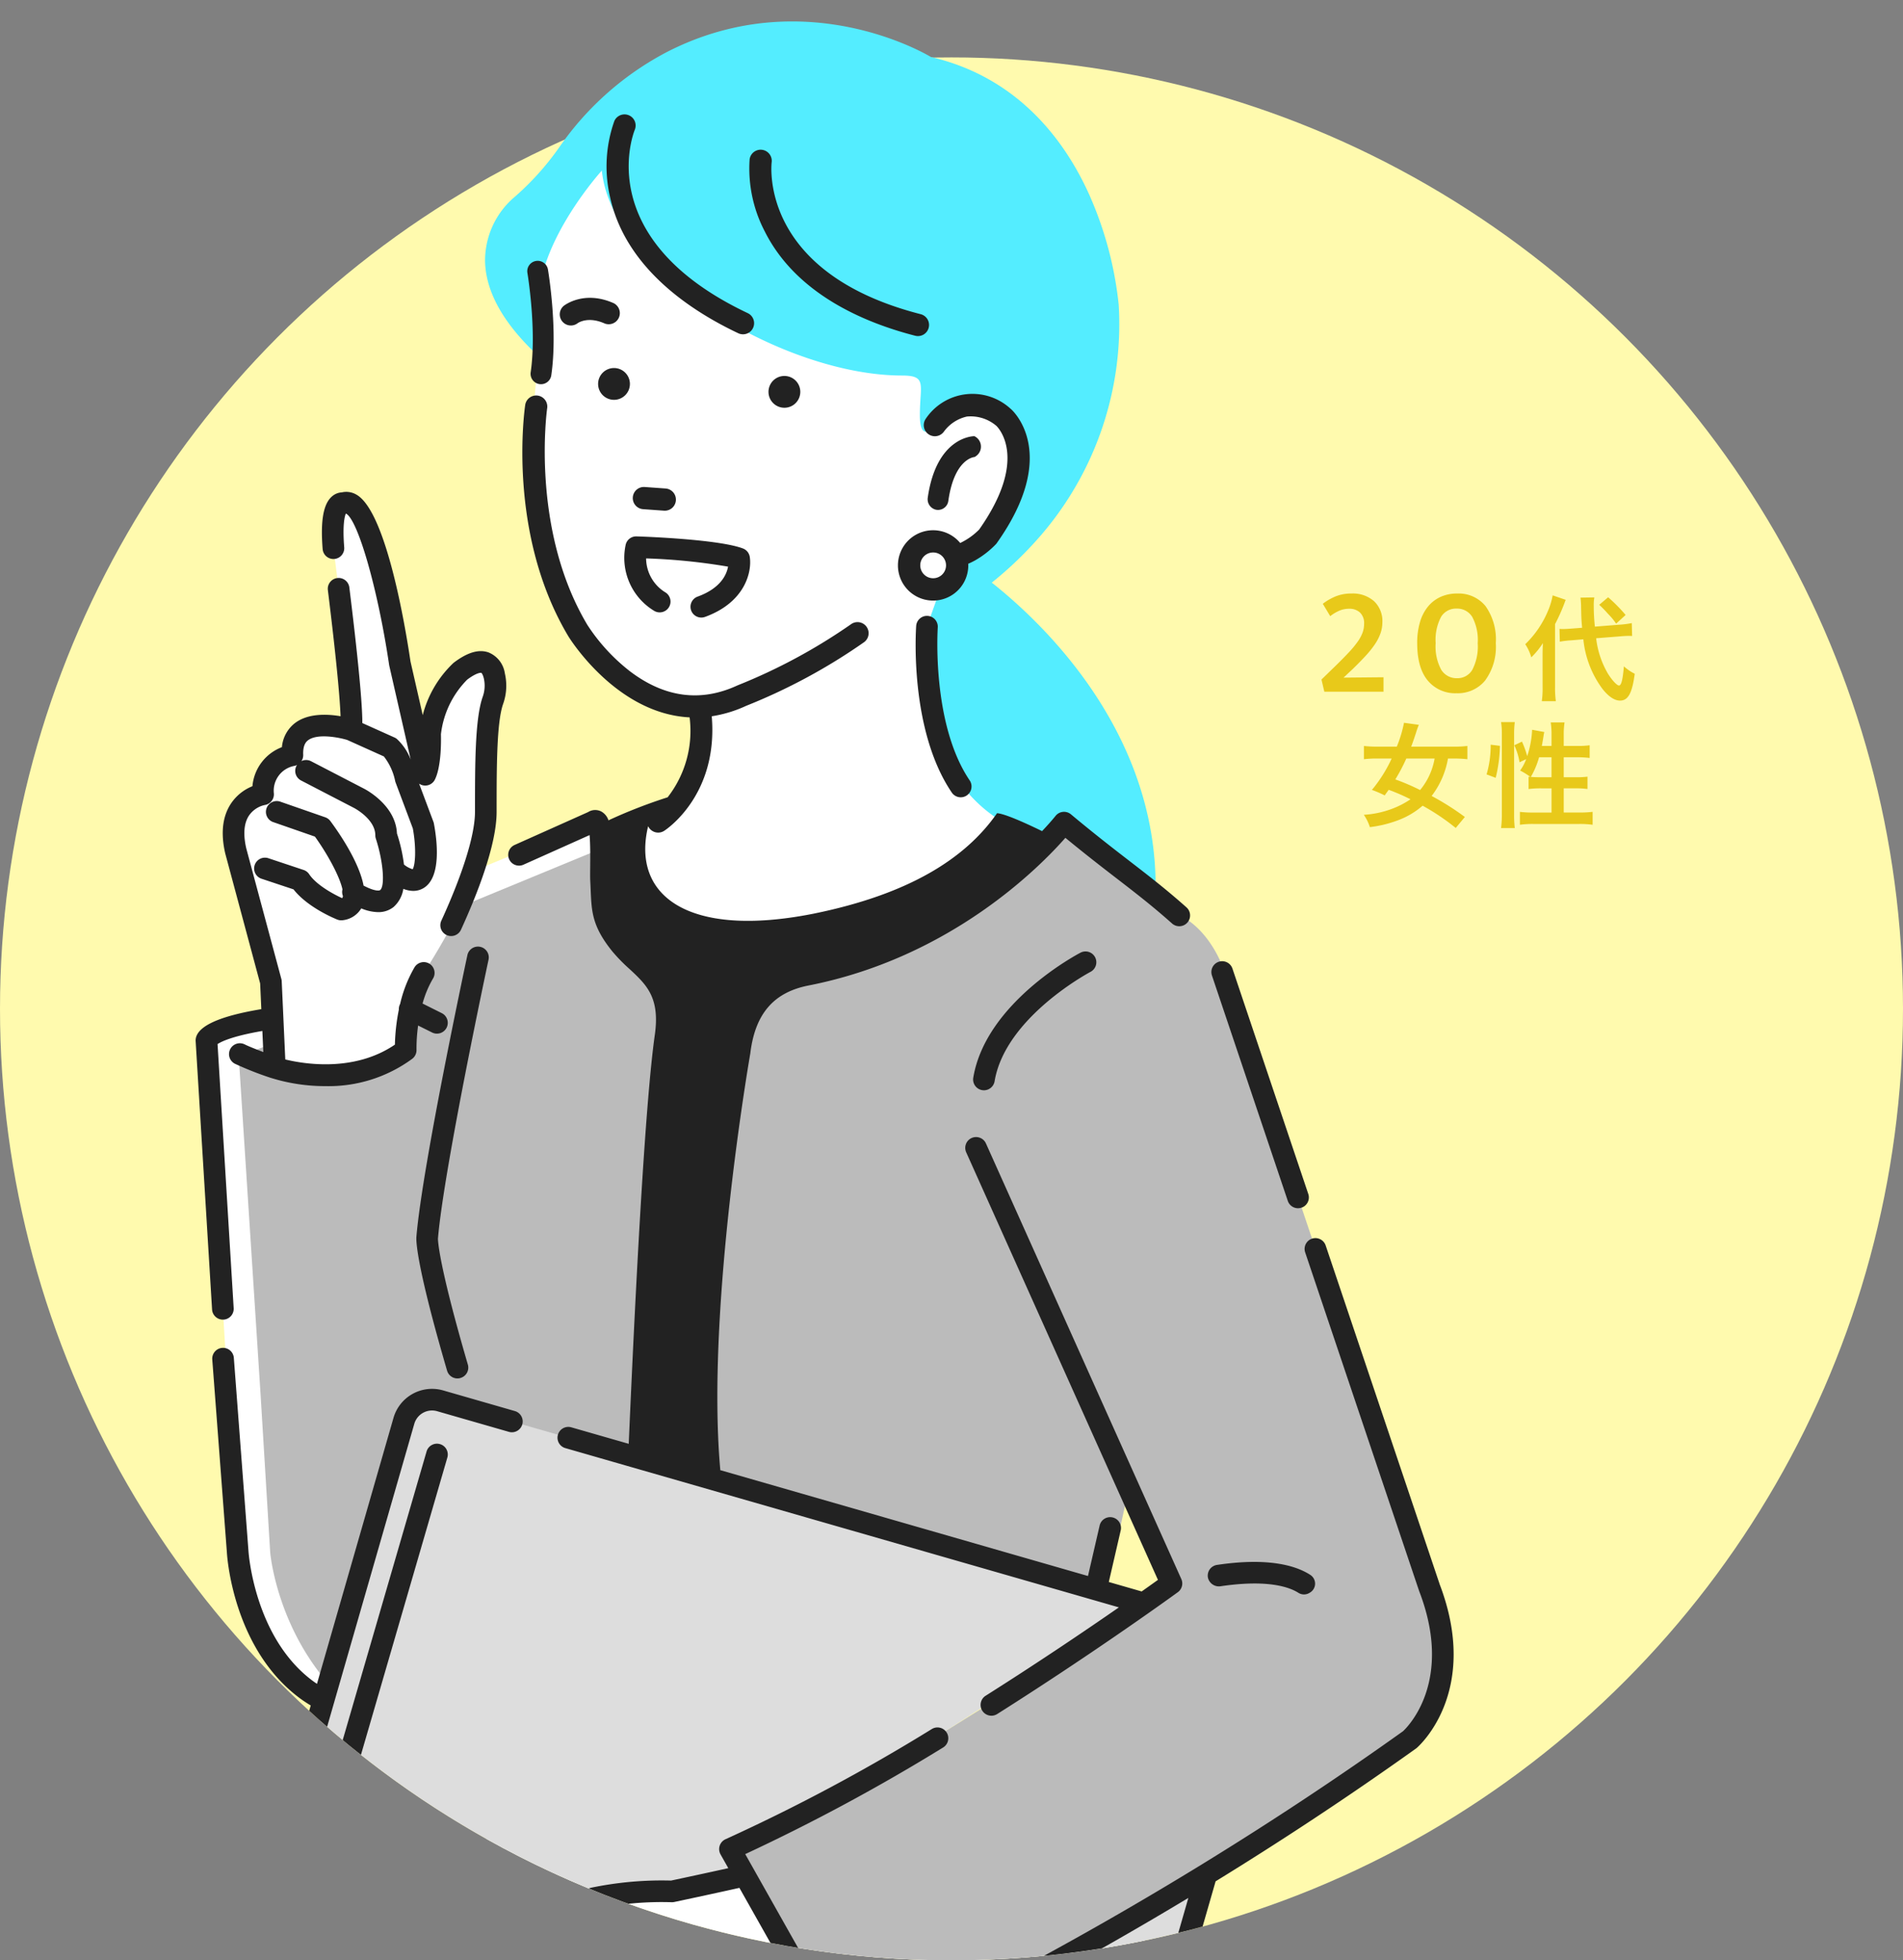 <svg xmlns="http://www.w3.org/2000/svg" xmlns:xlink="http://www.w3.org/1999/xlink" width="300" height="309.051" viewBox="0 0 300 309.051">
  <rect x="0" y="0" width="300" height="309.051" fill="#808080" stroke="none"/>
  <defs>
    <clipPath id="clip-path">
      <path id="パス_4199" data-name="パス 4199" d="M137.3-9.051C220.146-9.051,300,67.157,300,150A150,150,0,0,1,0,150C0,67.157,54.46-9.051,137.3-9.051Z" transform="translate(-53.786 5.668)" fill="#fffaae"/>
    </clipPath>
  </defs>
  <g id="グループ_742" data-name="グループ 742" transform="translate(-1470 -4496.949)">
    <circle id="楕円形_9" data-name="楕円形 9" cx="150" cy="150" r="150" transform="translate(1470 4506)" fill="#fffaae"/>
    <g id="マスクグループ_8" data-name="マスクグループ 8" transform="translate(1523.786 4500.332)" clip-path="url(#clip-path)">
      <path id="パス_4194" data-name="パス 4194" d="M163.314,88.465a57.828,57.828,0,0,0,6.422-5.984,51.012,51.012,0,0,0,13.584-37.815,57.345,57.345,0,0,0-4.551-17.149c-3.636-8.187-10.932-18.631-25.046-21.91-.962-.581-20.056-11.747-41.483-.864A47.3,47.3,0,0,0,95.219,19.7a43.263,43.263,0,0,1-7.429,8.224,13.172,13.172,0,0,0-4.363,9.867c.133,6.185,4.653,12.606,13.444,19.1l53.184,34.191c-15.7,16.258,12.632,56.01,12.632,56.01l24.636,3.079c8.43-32.232-14.681-54.318-24.01-61.7" transform="translate(-60.746 0)" fill="#54edff"/>
      <path id="パス_4195" data-name="パス 4195" d="M161.389,398.029H22.848S30.2,362.878,37.4,333.812a8.713,8.713,0,0,1-4.489-1.77,2.329,2.329,0,0,1,.625-3.911l5.945-2.548c1.951-7.547,3.835-14.337,5.5-19.514L86.161,304.2a7.855,7.855,0,1,1,10.688-.486l49.758-2.261s13.858,59.625,14.782,96.579M71.006,125.448s5.014,2.785,9.471,2.228c0,0,3.343,10.575-6.685,19.489l-2.141-1.385s-4.1,14.746,13.982,16.7c4.535.49,10.964-.45,15.412-1.458,7.883-1.788,21.84-6,27.87-15.242,0,0-15.041-6.957-12.226-30.928l2.149-6.033a3.784,3.784,0,0,0,2.6-3.595c0-.065-.007-.129-.01-.193,2.635-1.06,8.07-4.472,8.07-14.6,0,0,2.832-15.831-11.7-7.242,0,0-2.228,3-2.228-1.672,0-4.735,1.189-6.217-2.786-6.217-18.663,0-45.683-16.157-47.355-32.313,0,0-11.142,12.256-9.888,22.563a163.454,163.454,0,0,1-1.253,18.107s-2.682,27.609,16.713,41.793M51.912,294.983,69,291.287l2.31-78.527L75.471,179.5a19.36,19.36,0,0,0-4.389-13.98c-3.2-3.962-5.542-6.312-5.774-10.656-.112-2.083.455-10.465-1.232-9.239l-18.951,7.821a31.434,31.434,0,0,0,2.014-9.361c0-7.188,0-14.376,1.114-17.553a6.908,6.908,0,0,0,.232-3.882c-.447-1.869-1.742-3.465-5.349-.738a16.02,16.02,0,0,0-4.773,9.855s.154,4.619-.77,6.467l-4-17.553s-4-27.1-8.93-25.252c0,0-2.156-.616-1.54,7.082,0,0,3.388,25.56,2.772,28.64,0,0-9.546-3.08-9.238,4a5.779,5.779,0,0,0-4.619,6.159s-6.159.924-4.311,8.931l5.543,20.633.224,4.925C2.167,179.982,3.1,180.117,3.1,180.117l3.408,55.8L8.029,260.8s11.548,41.573,43.883,34.182" transform="translate(-24.341 -19.478)" fill="#fff"/>
      <path id="パス_4196" data-name="パス 4196" d="M73.674,251.268c3.2,3.953,5.946,8.346,5.464,13.408l-4.157,33.259-2.309,78.527-11.974,3.7c-41.112.462-43.883-34.183-43.883-34.183L15.3,321.1l-3.408-52.725s-3.4.726,4.695-2.364a2.946,2.946,0,0,0,.3.569q.255,1.041.575.445c-.46,1.529.86,3.694,2.636,3.461,5.8-.761,14.165,3.083,17.858-3.492,1.044-1.859.29-4.151.857-6.169a24.38,24.38,0,0,1,2.308-6.308,116.78,116.78,0,0,0,5.9-10.382l20.734-8.557c1.687-1.227,1.121,2.383,1.232,4.465.232,4.343,1.495,7.267,4.7,11.229m125.873,100.25-30.914-91.866c-2-11.7-8.5-14.07-8.5-14.07-5.9-5.24-9.855-7.7-18.169-14.628,0,0-14.32,16.168-40.609,24A14.618,14.618,0,0,0,90.819,267.1c-4.859,14.151-5.894,41.883-5.668,66.717,11.664,3.528,58.119,16.235,63.27,18.148.072.027.139.063.209.1l3.545-16.151L158.9,350.9s-43.108,30.136-69.6,41.882l19.093,33.875s40.649-17.245,88.074-51.12c0,0,9.238-8.007,3.079-24.02M157.728,423.3c-.2.678-.412,1.352-.65,2.021-1.654,4.664-3.377,9.218-4.819,13.953-.753,2.472-1.765,5.016-4.191,6.265-3.029,1.559-5.963-.128-9.044-.893-5.389-1.339-11.568-2.706-16.766-4.636-9.328-3.465-19.286-4.442-28.667-7.606-4.49,6.329-10.027,11.282-18.542,9.607a11.851,11.851,0,0,1-6.09-3.168,3.53,3.53,0,0,0-2.944-1.339,15.368,15.368,0,0,1-3.882-.132c-2.2-.534-3.313-2.312-5.213-3.287-1.7-.871-4.638.863-6.527,1.022a2.76,2.76,0,0,1-2.734-2.734c-.138-4.311,2.385-8.359,5.657-11,.046-.178.092-.357.127-.539a5.793,5.793,0,0,0,.138-.813c-.066-.042-.168-.11-.334-.2-1.14-.621-2.427-1.014-3.587-1.611a2.39,2.39,0,0,1-.351-.221c-.816.11-1.638.176-2.464.22-7.266,29.212-14.75,65-14.75,65H165.057c-.445-17.775-3.882-40.793-7.329-59.9" transform="translate(-28.008 -104.653)" fill="#bbb"/>
      <path id="パス_4197" data-name="パス 4197" d="M38.837,490.9l-17.609-5.066a4.612,4.612,0,0,1-3.157-5.707l22.867-79.478a4.611,4.611,0,0,1,5.707-3.155l110.137,31.688a99.878,99.878,0,0,0-13.225,8.713c-5.176,3.835-10.484,7.355-15.917,10.813-5.582,3.554-11.18,7.111-17.061,10.157-2.373,1.23-4.67,2.526-6.973,3.884-2.214,1.307-4.693,2.962-7.315,3.225-1.918.193-3.6,2.221-2.361,4.115.2.311.412.6.626.867-2.1.47-4.185,1.03-6.257,1.552-6.941,1.749-14.218,1.582-21.072,3.678-6.83,2.089-12.822,6.013-19.149,9.209-3.565,1.8-7.364,2.609-9.242,5.505m112.5-9.657c-6.231,3.649-12.516,6.9-18.457,11.019a39.775,39.775,0,0,1-9.027,4.749c-3.347,1.238-6.755,2.222-9.9,3.954a2.763,2.763,0,0,1-4.016-1.634c-.849-3.5-4.109-2.163-6.784-1.387-1.83.53-3.293,1.094-4.27,2.808-.743,1.3-1.192,2.758-1.841,4.106a15.651,15.651,0,0,1-1.388,2.39L148.2,522.363a4.61,4.61,0,0,0,5.706-3.156l13.6-47.269c-5.371,3.155-10.829,6.171-16.175,9.3" transform="translate(-31.05 -180.034)" fill="#ddd"/>
      <path id="パス_4198" data-name="パス 4198" d="M21.453,392.369a1.708,1.708,0,0,1-1.671-2.055c.059-.282,5.971-28.507,12.308-54.984a1.705,1.705,0,0,1,3.317.794c-6.326,26.428-12.228,54.607-12.286,54.89a1.706,1.706,0,0,1-1.667,1.356M60.21,59.691c.015-.012,1.562-1.168,4.268.035a1.753,1.753,0,0,0,1.424-3.2c-4.687-2.083-7.766.337-7.895.441a1.753,1.753,0,0,0,2.2,2.727M92.815,68a2.507,2.507,0,1,0,2.507,2.507A2.507,2.507,0,0,0,92.815,68M75.708,87.618a1.752,1.752,0,0,0-1.623-1.874l-3.334-.24A1.753,1.753,0,0,0,70.5,89l3.334.239a1.752,1.752,0,0,0,1.874-1.623M65.954,66.75a2.507,2.507,0,1,0,2.507,2.507,2.508,2.508,0,0,0-2.507-2.507m21.917-6.319a1.752,1.752,0,0,0-.833-2.334C62.519,46.483,68.947,29.879,69.243,29.154a1.753,1.753,0,0,0-3.236-1.347,21.417,21.417,0,0,0-.687,11.948c2.4,11,12.317,17.768,20.218,21.51a1.751,1.751,0,0,0,2.334-.834m27.691-.036a1.752,1.752,0,0,0-1.262-2.133C89.041,51.784,90.727,34.993,90.812,34.27a1.753,1.753,0,0,0-3.478-.437A21.42,21.42,0,0,0,89.7,45.174c4.92,9.856,15.621,14.4,23.73,16.484a1.749,1.749,0,0,0,2.133-1.262M126.3,94.352a1.8,1.8,0,0,1-.138.17,14.5,14.5,0,0,1-3.253,2.537,11.06,11.06,0,0,1-1.119.551c0,.084.013.166.013.25a5.545,5.545,0,1,1-1.273-3.527,10.62,10.62,0,0,0,2.984-2.114c7.664-10.869,3.26-15.811,2.732-16.34a6.216,6.216,0,0,0-4.668-1.477,6.146,6.146,0,0,0-3.613,2.367,1.753,1.753,0,0,1-2.91-1.953,8.866,8.866,0,0,1,13.373-1.684c.036.027.07.055.1.084.322.281,7.762,7.054-2.231,21.136m-8,3.508a2.032,2.032,0,1,0-2.032,2.032,2.034,2.034,0,0,0,2.032-2.032M56.067,67.895c1.049-7.237-.463-16.3-.528-16.679a1.641,1.641,0,0,0-3.236.55c.015.089,1.492,8.928.515,15.658a1.642,1.642,0,0,0,1.388,1.86,1.678,1.678,0,0,0,.238.017,1.641,1.641,0,0,0,1.622-1.405m62.591,19.813c.936-6.655,4.028-6.926,4.159-6.934l.181-.122a1.826,1.826,0,0,0-.229-3.159c-.244,0-5.976.11-7.352,9.683a1.692,1.692,0,0,0,1.337,1.921,1.674,1.674,0,0,0,.28.024,1.642,1.642,0,0,0,1.623-1.413M80.3,105.988c6.406-2.329,7.416-7.212,7.055-9.468a1.7,1.7,0,0,0-1.085-1.327c-3.847-1.443-15.451-1.861-16.761-1.9A1.7,1.7,0,0,0,67.775,94.7a9.765,9.765,0,0,0,4.56,10.363,1.705,1.705,0,0,0,1.642-2.989,6.337,6.337,0,0,1-2.963-5.311,94.583,94.583,0,0,1,12.92,1.3c-.229,1.265-1.172,3.406-4.8,4.724a1.7,1.7,0,1,0,1.165,3.2M63.683,139.64h0m62.27,39.551c1.684-10.105,14.987-17.176,15.121-17.247a1.705,1.705,0,0,0-1.578-3.023c-.61.318-14.942,7.92-16.906,19.709a1.706,1.706,0,0,0,1.4,1.963,1.776,1.776,0,0,0,.283.023,1.706,1.706,0,0,0,1.68-1.425m-84.2,46.779a1.7,1.7,0,0,0,1.159-2.115C38.156,207.563,38.2,204.1,38.2,204c.9-10.851,7.9-43.645,7.975-43.976a1.705,1.705,0,0,0-3.335-.713c-.29,1.356-7.116,33.339-8.036,44.378-.057.569-.091,4.263,4.833,21.127a1.7,1.7,0,0,0,2.115,1.159m45.692-51.207c.757-6.2,3.67-9.594,9.168-10.67,22.445-4.4,36.539-18.765,40.5-23.283,3.242,2.667,5.812,4.649,8.111,6.423,3,2.312,5.586,4.309,8.708,7.085a1.705,1.705,0,0,0,2.266-2.549c-3.21-2.854-5.843-4.885-8.89-7.236-2.576-1.988-5.5-4.241-9.32-7.428a1.706,1.706,0,0,0-2.436.261c-.032.04-.751.946-2.114,2.387-3.07-1.5-6.018-2.77-7.1-2.823-5.026,7.214-13.991,12.808-28.957,15.844-19.544,3.883-28.727-2.688-26.046-13.8a1.743,1.743,0,0,0,2.528.734c.352-.227,8.549-5.655,7.5-18.062A20.217,20.217,0,0,0,86.8,120a91.193,91.193,0,0,0,18.577-10.03,1.75,1.75,0,0,0-2-2.871,88.873,88.873,0,0,1-17.849,9.641c-.045.016-.089.034-.132.055-5.744,2.654-11.415,1.921-16.859-2.184a29.743,29.743,0,0,1-6.78-7.36C52.74,92.159,55.392,73.255,55.42,73.066a1.75,1.75,0,0,0-3.462-.513c-.122.822-2.877,20.307,6.8,36.493.091.151,7.487,12.2,19.114,12.779a17.02,17.02,0,0,1-3.463,12.6,81.143,81.143,0,0,0-9.33,3.632,2.43,2.43,0,0,0-1.147-1.4,2.093,2.093,0,0,0-2.063.1l-11.584,5.182a1.705,1.705,0,1,0,1.393,3.113L62.1,140.386c.136,1.461.11,3.794.1,4.965-.01.964-.019,1.724.009,2.239.026.494.045.956.063,1.392.145,3.5.242,5.809,3.429,9.752a26.3,26.3,0,0,0,2.665,2.732c2.716,2.519,4.861,4.509,4.019,10.43-1.543,10.862-3.053,40.074-4.11,64.455l-9.052-2.6a1.7,1.7,0,1,0-.943,3.277l87.267,25.108c-5.117,3.55-12.54,8.577-21.009,13.934a1.705,1.705,0,0,0,1.823,2.883c16.028-10.137,28.355-19.12,28.477-19.209a1.7,1.7,0,0,0,.55-2.075l-30.8-68.673a1.705,1.705,0,0,0-3.112,1.4l30.227,67.405c-.62.445-1.486,1.063-2.567,1.826l-5.18-1.491,1.877-8.134a1.705,1.705,0,0,0-3.323-.767l-1.836,7.957L82.7,240.5c0-.051.007-.1,0-.153-2.263-25.342,4.662-65.1,4.733-65.5,0-.03.009-.06.013-.089M196.087,258.4l-17.942-53.317a1.7,1.7,0,0,0-3.232,1.087l17.953,53.351c.008.023.016.046.025.068,5.457,14.186-1.824,21.4-2.557,22.076-41.821,29.86-78.752,46.92-86.277,50.271l-17.416-30.9A305.338,305.338,0,0,0,117.83,284.23a1.705,1.705,0,0,0-1.766-2.918,291.985,291.985,0,0,1-32.515,17.37,1.706,1.706,0,0,0-.8,2.4l1.223,2.169c-3.459.766-6.938,1.513-9.026,1.956a54.713,54.713,0,0,0-12.563,1.118,1.705,1.705,0,0,0,.686,3.341,51.171,51.171,0,0,1,11.974-1.045,1.649,1.649,0,0,0,.409-.036c.377-.079,5.34-1.13,10.271-2.228l11.614,20.6-5.385,2.02a1.707,1.707,0,0,0-.947.877c-2.226,4.775-9.3,17.4-15.221,18.441a4.029,4.029,0,0,1-3.738-1.374,1.711,1.711,0,0,0-1.585-.457c-1.071.242-4.47.69-5.985-.4a1.719,1.719,0,0,1-.716-1.34,1.708,1.708,0,0,0-2.088-1.49c-1.352.317-5.257.815-7.066-.658a3.156,3.156,0,0,1-1-2.716,1.706,1.706,0,0,0-2.874-1.288c-1.753,1.649-4.424,3.218-5.452,2.842-.439-.162-.784-1-.923-2.251a.619.619,0,0,0-.042-.23c-.006-.026-.531-2.667,2.892-7.265.643-.691,6.1-6.558,8.671-9.126A1.706,1.706,0,0,0,54,319.769l-8.49,3.631c-2.465.943-9.508,2.744-12.914-.044a.52.52,0,0,1-.18-.5.675.675,0,0,1,.4-.527l10.52-4.509a1.7,1.7,0,0,0,.326-.185,49.075,49.075,0,0,1,8.872-4.71,1.705,1.705,0,0,0-1.315-3.147,52.974,52.974,0,0,0-9.391,4.978L31.471,319.2a4.043,4.043,0,0,0-1.827,1.558L13.592,316.27a2.9,2.9,0,0,1-1.989-3.6L34.47,233.2a2.911,2.911,0,0,1,3.6-1.99l11.311,3.254a1.7,1.7,0,1,0,.943-3.277L39.009,227.93a6.325,6.325,0,0,0-7.816,4.324L19.127,274.191c-.252-.168-.5-.34-.743-.522-9.147-6.858-10.04-20.2-10.051-20.363L6.023,222.818a1.705,1.705,0,1,0-3.4.258L4.93,253.531c.035.61.973,15.024,11.387,22.85.589.442,1.2.842,1.828,1.222L8.326,311.73a6.316,6.316,0,0,0,4.336,7.82L29.2,324.173A3.892,3.892,0,0,0,30.438,326c3.325,2.721,8.231,2.5,11.8,1.822l3.092.865-.684.734q-.061.066-.115.137c-4.149,5.532-3.742,9.19-3.552,10.09.316,2.656,1.368,4.328,3.126,4.974,2.2.81,4.781-.433,6.632-1.692a5.892,5.892,0,0,0,1.722,2.3c2.467,2.005,6.221,1.892,8.376,1.614a5,5,0,0,0,1.654,2c2.4,1.722,6.1,1.4,7.832,1.124a7.209,7.209,0,0,0,6.058,1.694c3.814-.674,7.957-4.327,12.316-10.854l26.221,7.329a1.705,1.705,0,0,0,.918-3.285L90.6,337.793c1.551-2.592,2.681-4.813,3.194-5.86l5.241-1.965,2.811,4.988a1.705,1.705,0,0,0,2.152.732c.3-.127,22.3-9.546,52.5-27.746l-12.336,42.873a2.907,2.907,0,0,1-3.6,1.99l-14.834-4.268a1.7,1.7,0,1,0-.943,3.277l14.834,4.269a6.35,6.35,0,0,0,1.755.249,6.326,6.326,0,0,0,6.061-4.573l4.452-15.473c3.111,17.941,5.994,38.4,6.394,54.422a1.7,1.7,0,0,0,1.7,1.662h.044a1.7,1.7,0,0,0,1.662-1.747c-.457-18.281-4.1-42.247-7.663-61.774l6.769-23.523c9.9-6.088,20.581-13.073,31.593-20.938.043-.031.085-.064.126-.1.413-.359,10.055-8.974,3.567-25.887m-21.747-59.28a1.7,1.7,0,0,0,1.072-2.16l-11.956-35.531a1.705,1.705,0,1,0-3.232,1.088l11.956,35.53a1.7,1.7,0,0,0,2.16,1.072M18.74,310.573l20.941-72.061a1.705,1.705,0,0,0-3.275-.952L15.465,309.622a1.705,1.705,0,1,0,3.275.952M121.568,134.129a1.706,1.706,0,0,0,.456-2.368c-6.052-8.934-5.04-24-5.03-24.15a1.705,1.705,0,0,0-3.4-.248c-.049.664-1.116,16.389,5.607,26.311a1.7,1.7,0,0,0,2.368.456m52.258,125.7a1.645,1.645,0,0,0,1.7.058l.12-.069a1.638,1.638,0,0,0,.092-2.792c-2.092-1.368-6.382-2.833-14.733-1.583a1.706,1.706,0,0,0-1.42,2.02,1.776,1.776,0,0,0,2.02,1.339c7.517-1.112,10.893.184,12.217,1.027M48.466,119.731c-1.018,2.9-1.018,10.064-1.018,16.989,0,5.2-3.044,12.957-5.6,18.545a1.705,1.705,0,1,1-3.1-1.418c3.411-7.463,5.29-13.546,5.29-17.127,0-7.542,0-14.666,1.21-18.117a5.185,5.185,0,0,0,.183-2.92c-.154-.642-.352-.858-.4-.88-.005,0-.6-.14-2.218,1.069a14.594,14.594,0,0,0-4.143,8.61c.03,1.1.062,5.12-.953,7.151a1.7,1.7,0,0,1-2.488.642l2.251,6a1.7,1.7,0,0,1,.079.279c.474,2.491,1.264,8.471-1.638,10.189a3.113,3.113,0,0,1-1.612.44,4.375,4.375,0,0,1-1.568-.325,4.794,4.794,0,0,1-1.534,2.86,3.821,3.821,0,0,1-2.441.814,7.2,7.2,0,0,1-2.656-.594A3.9,3.9,0,0,1,23.22,153.8a1.75,1.75,0,0,1-.266.021,1.7,1.7,0,0,1-.633-.122c-.494-.2-4.677-1.93-6.891-4.758L10.4,147.269a1.705,1.705,0,1,1,1.078-3.235l5.543,1.848a1.7,1.7,0,0,1,.879.672c1.112,1.669,3.764,3.119,5.173,3.762a.2.2,0,0,0,.092-.1,1.088,1.088,0,0,0,.055-.228,1.7,1.7,0,0,1-.073-1.043c-.436-2.023-2.324-5.517-4.342-8.322l-6.58-2.289a1.7,1.7,0,1,1,1.121-3.22l7.083,2.464a1.7,1.7,0,0,1,.808.593c1.224,1.646,4.5,6.327,5.237,10.174,1.7.9,2.455.832,2.612.708.8-.638.476-4.576-.675-8.1a1.707,1.707,0,0,1-.085-.529c0-2.581-3.34-4.312-3.374-4.329l-8.332-4.32a1.706,1.706,0,0,1-.729-2.3,1.752,1.752,0,0,1,.1-.149,1.688,1.688,0,0,1-.425.147,3.981,3.981,0,0,0-3.231,4.383,1.706,1.706,0,0,1-1.45,1.787A4.071,4.071,0,0,0,8.413,137.3c-.8,1.2-.943,2.941-.434,5.171l5.535,20.6a1.717,1.717,0,0,1,.056.365l.56,12.318c2.869.7,10.821,2.068,17.282-2.336a31.619,31.619,0,0,1,.623-5.518,1.687,1.687,0,0,1,.171-.837c.007-.014.017-.025.024-.039a20.586,20.586,0,0,1,2.271-5.79,1.705,1.705,0,1,1,2.922,1.758,16.22,16.22,0,0,0-1.649,3.949l3.03,1.515a1.705,1.705,0,1,1-1.525,3.05l-2.209-1.1a26.632,26.632,0,0,0-.252,3.837,1.709,1.709,0,0,1-.674,1.411,22.279,22.279,0,0,1-13.656,4.307,28.7,28.7,0,0,1-8.56-1.28l-.009,0-.008,0a51.1,51.1,0,0,1-5.737-2.257A1.705,1.705,0,0,1,7.769,173.4c.037.019.766.383,2.9,1.187l-.151-3.323c-4.73.814-6.483,1.679-7.064,2.071l2.542,41.632a1.705,1.705,0,0,1-1.6,1.806c-.036,0-.071,0-.106,0a1.705,1.705,0,0,1-1.7-1.6L0,172.855a1.733,1.733,0,0,1,.014-.345c.319-2.233,4.475-3.711,10.34-4.684l-.184-4.05L4.678,143.322q-.008-.03-.015-.059c-.745-3.23-.424-5.895.954-7.92a7.345,7.345,0,0,1,3.336-2.665A7.254,7.254,0,0,1,13.6,126.52a5.374,5.374,0,0,1,2.053-3.791c2.08-1.585,5.132-1.439,7.193-1.084-.089-2.377-.506-7.76-2-19.884a1.705,1.705,0,1,1,3.385-.417c1.738,14.1,2.056,19.3,2.045,21.375L31.353,125a1.7,1.7,0,0,1,.366.224,8.631,8.631,0,0,1,2.183,3.249L30.53,113.7c-.01-.043-.018-.086-.025-.13-1.741-11.779-4.88-22.8-6.778-23.861l-.062.016c-.182.447-.523,1.794-.244,5.29a1.705,1.705,0,1,1-3.4.272c-.363-4.541.124-7.192,1.531-8.345a2.541,2.541,0,0,1,1.495-.588,3.163,3.163,0,0,1,2.352.388c4.647,2.739,7.646,20.7,8.47,26.263l1.931,8.467a17.2,17.2,0,0,1,4.837-8.222c.024-.02.048-.04.073-.059,2.148-1.625,3.938-2.146,5.474-1.6a4.2,4.2,0,0,1,2.562,3.3,8.581,8.581,0,0,1-.281,4.842m-14.226,19.6-2.72-7.252a1.648,1.648,0,0,1-.058-.185,9.312,9.312,0,0,0-1.788-3.912l-5.778-2.6c-1.205-.37-4.682-1.09-6.181.056-.2.156-.827.633-.756,2.273a1.693,1.693,0,0,1-.283,1.006,1.7,1.7,0,0,1,1.52.018l8.315,4.311c.188.094,5.026,2.564,5.225,7.077a25.884,25.884,0,0,1,1.108,4.9,3.775,3.775,0,0,0,1.367.739c.41-.617.611-3.262.029-6.428" transform="translate(-22.944 -12.112)" fill="#222"/>
    </g>
    <path id="パス_4262" data-name="パス 4262" d="M-19.965-15.48a5.055,5.055,0,0,1,3.585,1.215,4.308,4.308,0,0,1,1.305,3.315,5.264,5.264,0,0,1-.3,1.755A7.638,7.638,0,0,1-16.26-7.47a15.4,15.4,0,0,1-1.455,1.815q-.87.945-2.01,2.055l-1.47,1.38,6.3-.06V0h-9.33l-.45-1.92,2.13-2.07q1.29-1.26,2.175-2.205A15.484,15.484,0,0,0-18.945-7.92a5.983,5.983,0,0,0,.765-1.44,4.157,4.157,0,0,0,.225-1.35,2.3,2.3,0,0,0-.645-1.77,2.432,2.432,0,0,0-1.725-.6,3.925,3.925,0,0,0-1.485.285,6.437,6.437,0,0,0-1.485.885l-1.17-1.95a8.685,8.685,0,0,1,2.025-1.17A6.46,6.46,0,0,1-19.965-15.48Zm16.68,0a5.46,5.46,0,0,1,4.47,1.98,9.067,9.067,0,0,1,1.62,5.85,8.962,8.962,0,0,1-1.68,5.88A5.565,5.565,0,0,1-3.375.24a5.606,5.606,0,0,1-4.545-2Q-9.585-3.75-9.585-7.65a11.483,11.483,0,0,1,.45-3.36,6.847,6.847,0,0,1,1.29-2.46,5.508,5.508,0,0,1,1.995-1.5A6.282,6.282,0,0,1-3.285-15.48Zm-3.39,7.83a7.722,7.722,0,0,0,.885,4.2,2.843,2.843,0,0,0,2.5,1.32A2.692,2.692,0,0,0-.9-3.45a7.945,7.945,0,0,0,.855-4.2,7.676,7.676,0,0,0-.87-4.155,2.788,2.788,0,0,0-2.46-1.3,2.752,2.752,0,0,0-2.445,1.3A7.787,7.787,0,0,0-6.675-7.65ZM22.443-8.73c.594-.054,1.044-.072,1.332-.072.108,0,.234,0,.522.018l-.054-2.034a14.043,14.043,0,0,1-1.962.252l-3.852.306a28.667,28.667,0,0,1-.18-3.258,6.886,6.886,0,0,1,.09-1.35l-2.178.036c.036.306.09.972.09,1.332.036,1.8.036,1.98.162,3.42l-1.638.126c-.45.036-1.026.072-1.368.072-.126,0-.27,0-.558-.018L12.9-7.884A13.341,13.341,0,0,1,14.7-8.1l1.908-.162a15.71,15.71,0,0,0,3.024,7.83C20.589.774,21.525,1.4,22.389,1.4c1.278,0,1.908-1.152,2.322-4.23A7.44,7.44,0,0,1,23-4c-.18,2.142-.414,3.024-.774,3.024-.324,0-1.152-.9-1.764-1.908a14.243,14.243,0,0,1-1.836-5.544ZM10.185-.72a14.357,14.357,0,0,1-.126,2.214h2.214a15.443,15.443,0,0,1-.126-2.178v-9.972a29.368,29.368,0,0,0,1.674-3.834l-2.052-.7a10.731,10.731,0,0,1-.7,2.358A15.634,15.634,0,0,1,7.449-7.488,7.223,7.223,0,0,1,8.4-5.418a12.514,12.514,0,0,0,1.836-2.25c-.036.684-.054,1.152-.054,2.07ZM19.113-13.7a17.245,17.245,0,0,1,1.35,1.386,10.39,10.39,0,0,1,1.314,1.584L23.271-12.1a25.154,25.154,0,0,0-2.754-2.79ZM-2.07,19.748a42.074,42.074,0,0,0-5.238-3.312,13.47,13.47,0,0,0,2.574-5.9h.99a16.723,16.723,0,0,1,2.07.108V8.552A16.471,16.471,0,0,1-3.8,8.66H-10.53c.288-.774.468-1.3.756-2.178a11.514,11.514,0,0,1,.45-1.26l-2.34-.324A20.309,20.309,0,0,1-12.8,8.66h-3.06a17.471,17.471,0,0,1-2.124-.108V10.64a16.665,16.665,0,0,1,2.124-.108h2.25a22.265,22.265,0,0,1-3.114,4.95,17.736,17.736,0,0,1,2.016.864c.306-.432.342-.486.63-.882a32.305,32.305,0,0,1,3.438,1.494,13.915,13.915,0,0,1-2.934,1.512A15.279,15.279,0,0,1-18,19.406a7.243,7.243,0,0,1,.954,1.944,18.971,18.971,0,0,0,4.428-1.08,12.574,12.574,0,0,0,3.888-2.3,34.876,34.876,0,0,1,5.22,3.51Zm-4.77-9.216A10.6,10.6,0,0,1-9.126,15.5a34.914,34.914,0,0,0-3.906-1.674A29.22,29.22,0,0,0-11.3,10.532Zm16.9-1.98c.09-.468.216-1.206.27-1.548a4.55,4.55,0,0,1,.126-.648L8.532,6a15.189,15.189,0,0,1-.774,4.158A14.752,14.752,0,0,0,6.93,7.868l-1.206.576a10.288,10.288,0,0,1,.828,2.682l1.044-.5a7.461,7.461,0,0,1-.954,1.8,11.38,11.38,0,0,1,1.62,1.008c-.126-.018-.162-.018-.288-.036v1.944a14.919,14.919,0,0,1,2-.108h1.62v3.816H8.73a16.279,16.279,0,0,1-2.124-.108v2.034a14.642,14.642,0,0,1,2.124-.126h7.236a14.545,14.545,0,0,1,2.106.126V18.938a16.162,16.162,0,0,1-2.106.108H13.518V15.23H15.3a13.454,13.454,0,0,1,1.962.108V13.394a13.534,13.534,0,0,1-1.944.09h-1.8v-3.15h2.124a16.526,16.526,0,0,1,1.962.108v-2a12.743,12.743,0,0,1-1.98.108H13.518v-1.8a11.952,11.952,0,0,1,.126-1.908H11.466a12.1,12.1,0,0,1,.126,1.908v1.8Zm1.53,1.782v3.15H9.7c-.576,0-.972-.018-1.368-.054a13.41,13.41,0,0,0,1.3-3.1Zm-8.8,3.24a22.528,22.528,0,0,0,.666-5.04L2,8.354a16.155,16.155,0,0,1-.648,4.68ZM5.8,21.494a17.471,17.471,0,0,1-.108-2.124V6.7A14.585,14.585,0,0,1,5.8,4.79H3.636A11.952,11.952,0,0,1,3.762,6.7V19.226a17.187,17.187,0,0,1-.126,2.268Z" transform="translate(1703 4606)" fill="#e8c91a"/>
  </g>
</svg>
